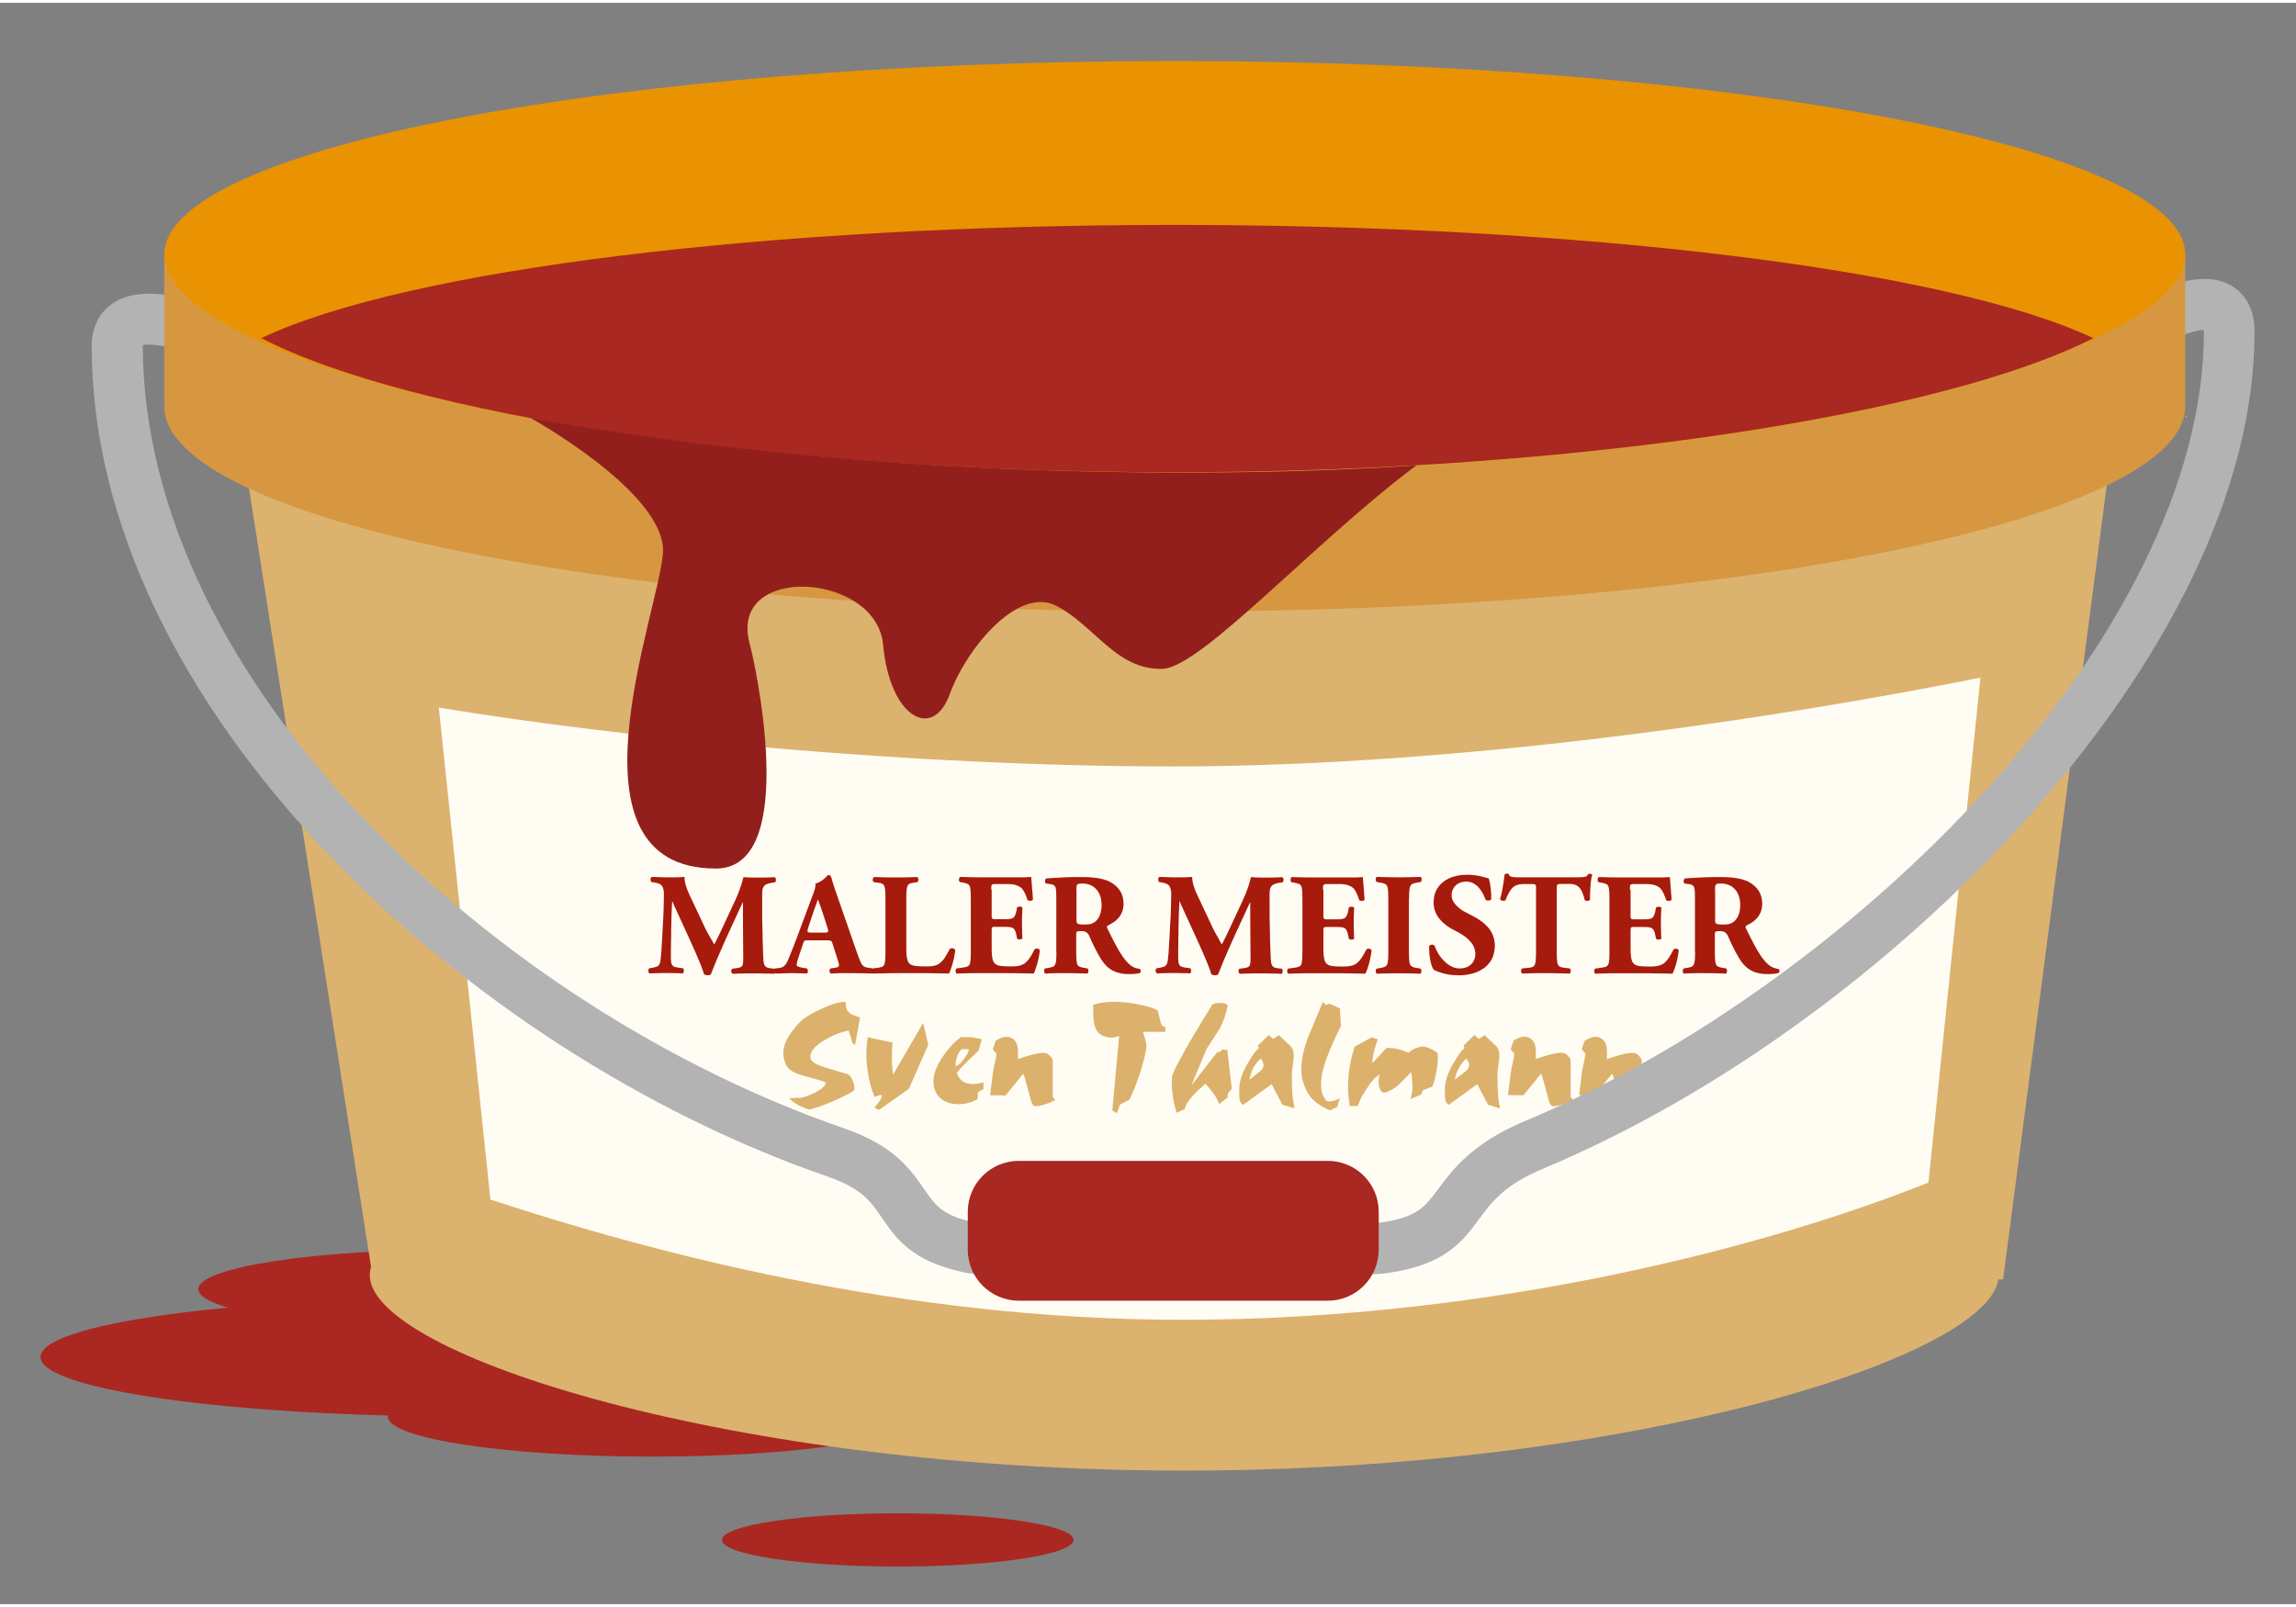<?xml version="1.0" encoding="utf-8"?>
<svg xmlns="http://www.w3.org/2000/svg" xmlns:xlink="http://www.w3.org/1999/xlink" version="1.1" id="Ebene_1" x="0px" y="0px" viewBox="0 0 167.28 116.68" style="enable-background:new 0 0 167.28 116.68;" xml:space="preserve" width="150" height="105">
<rect x="0" y="0" width="167.28" height="116.68" fill="#808080" stroke="none"/>
<style type="text/css">
	.st0{fill:#AA2821;}
	.st1{fill:#DCB26F;}
	.st2{fill:#FFFCF4;}
	.st3{fill:#A71B0C;}
	.st4{fill:#DCB16C;}
	.st5{fill:#B3B3B3;}
	.st6{fill:#D79741;}
	.st7{fill:#FCC009;}
	.st8{fill:#E99302;}
	.st9{fill:#A92821;}
	.st10{fill:#931F1C;}
</style>
<g>
	<path class="st0" d="M52.97,93.73c0,1.61-8.62,2.92-19.26,2.92c-10.64,0-19.26-1.31-19.26-2.92c0-1.61,8.62-2.91,19.26-2.91   C44.35,90.82,52.97,92.12,52.97,93.73z"/>
	<path class="st0" d="M66.78,103.01c0,1.61-8.62,2.92-19.26,2.92c-10.64,0-19.26-1.31-19.26-2.92c0-1.61,8.63-2.92,19.26-2.92   C58.15,100.09,66.78,101.4,66.78,103.01z"/>
	<path class="st0" d="M78.22,112c0,1.07-5.74,1.94-12.81,1.94c-7.07,0-12.81-0.87-12.81-1.94c0-1.07,5.74-1.94,12.81-1.94   C72.48,110.06,78.22,110.93,78.22,112z"/>
	<path class="st0" d="M65.19,98.67c0,2.39-13.93,4.34-31.12,4.34c-17.19,0-31.12-1.95-31.12-4.34c0-2.4,13.93-4.34,31.12-4.34   C51.26,94.33,65.19,96.27,65.19,98.67z"/>
	<polygon class="st1" points="145.94,93.02 27.03,92.08 15.61,19.22 155.57,19.22  "/>
	<path class="st1" d="M145.62,92.71c0,5.82-26.57,14.24-59.34,14.24c-32.77,0-59.34-8.43-59.34-14.24   c0-5.81,26.57-10.53,59.34-10.53C119.06,82.18,145.62,86.89,145.62,92.71z"/>
	<path class="st2" d="M144.29,49.17l-3.79,36.79c-11.08,4.44-31.38,10-54.35,10c-20.48,0-38.87-4.97-50.42-8.76l-3.76-35.85   c13.5,2.24,34.68,4.29,53.45,4.29C106.81,55.64,130.13,52,144.29,49.17z"/>
	<path class="st3" d="M124.95,64.72c0-0.17,0.01-0.29,0.02-0.37c0.02-0.08,0.06-0.13,0.12-0.15c0.07-0.02,0.17-0.03,0.31-0.03   c0.28,0,0.52,0.07,0.73,0.19c0.21,0.13,0.37,0.31,0.48,0.54c0.12,0.23,0.17,0.51,0.18,0.83c0,0.21-0.02,0.38-0.06,0.53   c-0.04,0.15-0.09,0.27-0.14,0.37c-0.06,0.1-0.12,0.18-0.18,0.24c-0.1,0.1-0.21,0.17-0.33,0.22c-0.13,0.05-0.28,0.07-0.47,0.07   c-0.15,0-0.28,0-0.36-0.01c-0.09-0.01-0.15-0.02-0.2-0.05c-0.04-0.03-0.07-0.07-0.08-0.12c-0.01-0.05-0.02-0.13-0.01-0.22V64.72z    M123.5,69.18c0,0.24-0.01,0.43-0.02,0.57c-0.01,0.14-0.04,0.25-0.07,0.32c-0.04,0.07-0.09,0.13-0.16,0.16   c-0.07,0.03-0.17,0.06-0.29,0.08l-0.29,0.05c-0.03,0.02-0.05,0.05-0.06,0.11c-0.01,0.05-0.01,0.1,0,0.15   c0.01,0.05,0.03,0.09,0.06,0.11c0.18-0.01,0.36-0.01,0.53-0.02c0.17-0.01,0.34-0.01,0.5-0.01c0.17,0,0.34,0,0.51,0   c0.25,0,0.5,0,0.76,0.01c0.25,0,0.52,0.01,0.8,0.02c0.02-0.02,0.04-0.06,0.05-0.11c0.01-0.05,0.01-0.1,0-0.15   c-0.01-0.05-0.02-0.09-0.05-0.11l-0.29-0.05c-0.12-0.02-0.21-0.04-0.29-0.08c-0.07-0.03-0.13-0.08-0.16-0.16   c-0.04-0.07-0.06-0.18-0.07-0.32c-0.01-0.14-0.02-0.33-0.02-0.57v-1.3c0-0.07,0-0.12,0.02-0.16c0.01-0.03,0.05-0.05,0.11-0.07   c0.06-0.01,0.14-0.01,0.27-0.01c0.13,0,0.24,0.02,0.33,0.08c0.09,0.06,0.17,0.15,0.23,0.29c0.12,0.28,0.24,0.55,0.38,0.82   c0.13,0.27,0.28,0.54,0.45,0.82c0.15,0.25,0.33,0.46,0.52,0.63c0.19,0.16,0.42,0.29,0.67,0.37c0.25,0.08,0.54,0.12,0.86,0.12   c0.11,0,0.22,0,0.32-0.01c0.11-0.01,0.2-0.01,0.29-0.03c0.09-0.01,0.16-0.03,0.22-0.06c0.02-0.02,0.03-0.05,0.03-0.09   c0.01-0.04,0-0.07-0.01-0.11c-0.01-0.04-0.03-0.06-0.07-0.08c-0.08,0-0.18-0.03-0.31-0.07c-0.12-0.04-0.26-0.12-0.4-0.23   c-0.17-0.14-0.33-0.33-0.5-0.56c-0.16-0.23-0.34-0.52-0.52-0.86c-0.18-0.34-0.39-0.75-0.62-1.22c-0.03-0.06-0.04-0.1-0.03-0.14   c0.01-0.04,0.04-0.07,0.09-0.09c0.12-0.06,0.25-0.13,0.38-0.22c0.13-0.08,0.25-0.19,0.36-0.31c0.11-0.12,0.2-0.27,0.27-0.44   c0.07-0.17,0.11-0.38,0.11-0.61c0-0.34-0.08-0.64-0.23-0.9c-0.16-0.26-0.39-0.48-0.7-0.66c-0.14-0.08-0.31-0.15-0.52-0.21   c-0.21-0.06-0.44-0.1-0.71-0.13c-0.26-0.03-0.55-0.04-0.85-0.04c-0.33,0-0.65,0-0.95,0.01c-0.3,0.01-0.59,0.02-0.86,0.04   c-0.27,0.01-0.54,0.03-0.81,0.05c-0.04,0.02-0.07,0.06-0.08,0.11c-0.02,0.05-0.02,0.1-0.01,0.15c0.01,0.05,0.03,0.09,0.07,0.11   l0.29,0.04c0.11,0.01,0.2,0.04,0.26,0.07c0.06,0.04,0.11,0.09,0.14,0.17c0.03,0.08,0.05,0.2,0.05,0.36   c0.01,0.16,0.01,0.37,0.01,0.63V69.18z M118.75,64.62c0-0.13,0-0.22,0.01-0.28c0.01-0.06,0.04-0.09,0.09-0.11   c0.05-0.02,0.13-0.02,0.25-0.02h0.85c0.26,0,0.47,0.03,0.64,0.09c0.17,0.06,0.3,0.14,0.4,0.24c0.07,0.08,0.14,0.19,0.21,0.34   c0.07,0.15,0.13,0.31,0.19,0.5c0.04,0.03,0.08,0.05,0.14,0.06c0.05,0.01,0.11,0,0.16-0.02c0.05-0.02,0.08-0.04,0.1-0.08   c-0.01-0.18-0.03-0.36-0.04-0.53c-0.01-0.18-0.03-0.34-0.04-0.49c-0.01-0.15-0.02-0.28-0.03-0.39c-0.01-0.11-0.02-0.18-0.02-0.23   c-0.05,0.01-0.14,0.01-0.28,0.02c-0.14,0.01-0.3,0.01-0.5,0.01c-0.2,0-0.41,0-0.64,0h-2.24c-0.25,0-0.51,0-0.76-0.01   c-0.26-0.01-0.51-0.01-0.76-0.02c-0.04,0.02-0.06,0.06-0.07,0.11c-0.01,0.05-0.02,0.1-0.01,0.15c0.01,0.05,0.03,0.09,0.06,0.11   l0.26,0.05c0.12,0.02,0.21,0.05,0.29,0.08c0.07,0.03,0.13,0.08,0.16,0.16c0.04,0.07,0.06,0.18,0.07,0.32   c0.01,0.14,0.02,0.33,0.02,0.57v3.94c0,0.24-0.01,0.43-0.02,0.57c-0.01,0.14-0.04,0.25-0.07,0.32c-0.04,0.07-0.09,0.12-0.16,0.15   c-0.07,0.03-0.17,0.05-0.29,0.07l-0.5,0.07c-0.03,0.02-0.05,0.05-0.06,0.11c-0.01,0.05-0.01,0.1,0,0.15   c0.01,0.05,0.03,0.09,0.06,0.11c0.26-0.01,0.5-0.01,0.71-0.02c0.21-0.01,0.41-0.01,0.59-0.01c0.18,0,0.35,0,0.52,0h1.37   c0.22,0,0.44,0,0.67,0c0.23,0,0.45,0,0.67,0.01c0.22,0,0.42,0.01,0.61,0.01c0.19,0,0.35,0.01,0.5,0.01   c0.04-0.07,0.08-0.18,0.13-0.31c0.05-0.13,0.09-0.28,0.14-0.44c0.04-0.16,0.08-0.32,0.11-0.49c0.03-0.16,0.06-0.32,0.07-0.46   c-0.02-0.04-0.05-0.07-0.1-0.1c-0.05-0.02-0.1-0.03-0.16-0.02c-0.06,0.01-0.1,0.03-0.13,0.07c-0.11,0.24-0.23,0.43-0.33,0.59   c-0.1,0.15-0.21,0.27-0.31,0.36c-0.1,0.09-0.22,0.15-0.33,0.19c-0.12,0.04-0.25,0.06-0.39,0.08c-0.14,0.01-0.31,0.01-0.49,0.01   c-0.19,0-0.35-0.01-0.48-0.02c-0.13-0.01-0.23-0.03-0.31-0.05c-0.08-0.02-0.14-0.05-0.19-0.09c-0.05-0.04-0.09-0.08-0.12-0.12   c-0.06-0.09-0.11-0.22-0.13-0.39c-0.03-0.17-0.04-0.37-0.04-0.62v-1.26c0-0.1,0-0.18,0.01-0.23c0.01-0.05,0.04-0.08,0.08-0.09   c0.04-0.01,0.11-0.02,0.2-0.01h0.73c0.18,0,0.32,0.01,0.42,0.04c0.1,0.03,0.18,0.09,0.23,0.17c0.05,0.08,0.1,0.21,0.13,0.38   l0.05,0.26c0.03,0.03,0.07,0.05,0.12,0.06c0.05,0.01,0.11,0.01,0.16,0c0.05-0.01,0.09-0.03,0.11-0.07   c-0.01-0.17-0.02-0.35-0.02-0.54c-0.01-0.19-0.01-0.38-0.01-0.58c0-0.2,0-0.4,0.01-0.59c0.01-0.19,0.01-0.37,0.02-0.54   c-0.02-0.03-0.06-0.05-0.11-0.06c-0.05-0.01-0.11-0.01-0.16,0c-0.05,0.01-0.1,0.03-0.12,0.06l-0.05,0.26   c-0.03,0.17-0.08,0.29-0.13,0.38c-0.05,0.08-0.13,0.14-0.23,0.17c-0.1,0.03-0.24,0.04-0.42,0.04h-0.73c-0.09,0-0.16,0-0.2-0.02   c-0.04-0.01-0.07-0.04-0.08-0.09c-0.01-0.04-0.02-0.12-0.01-0.21V64.62z M111.91,69.18c0,0.24-0.01,0.44-0.02,0.58   c-0.01,0.14-0.04,0.26-0.07,0.33c-0.04,0.07-0.09,0.13-0.16,0.16c-0.07,0.03-0.17,0.05-0.29,0.06l-0.48,0.05   c-0.03,0.02-0.05,0.06-0.06,0.11c-0.01,0.05-0.01,0.1,0,0.15c0.01,0.05,0.03,0.09,0.06,0.11c0.25-0.01,0.47-0.01,0.68-0.02   c0.21-0.01,0.41-0.01,0.59-0.01c0.18,0,0.36,0,0.53,0c0.24,0,0.49,0,0.77,0.01c0.27,0,0.58,0.01,0.92,0.02   c0.02-0.02,0.04-0.06,0.05-0.11c0.01-0.05,0.01-0.1,0-0.15c-0.01-0.05-0.02-0.09-0.05-0.11l-0.42-0.05   c-0.12-0.01-0.21-0.04-0.29-0.07c-0.07-0.03-0.12-0.08-0.16-0.16c-0.04-0.07-0.06-0.18-0.07-0.33c-0.01-0.15-0.02-0.34-0.02-0.58   v-4.66c0-0.09,0-0.16,0.02-0.2c0.01-0.04,0.04-0.07,0.08-0.09c0.04-0.01,0.1-0.02,0.19-0.02h0.63c0.2,0,0.36,0.03,0.48,0.09   c0.13,0.06,0.23,0.14,0.31,0.25c0.08,0.11,0.14,0.23,0.19,0.37c0.05,0.14,0.1,0.3,0.14,0.47c0.02,0.03,0.06,0.04,0.11,0.05   c0.05,0.01,0.11,0,0.17-0.01c0.05-0.01,0.09-0.04,0.11-0.07c-0.01-0.15-0.01-0.32,0-0.49c0.01-0.17,0.02-0.34,0.03-0.51   c0.01-0.17,0.03-0.32,0.05-0.47c0.02-0.14,0.05-0.26,0.07-0.35c-0.01-0.02-0.03-0.03-0.06-0.05c-0.03-0.02-0.06-0.02-0.1-0.02   c-0.03,0-0.06,0-0.08,0.01c-0.02,0.01-0.04,0.01-0.06,0.02c-0.03,0.07-0.07,0.13-0.13,0.16c-0.06,0.03-0.15,0.05-0.28,0.06   c-0.13,0.01-0.31,0.01-0.54,0.01h-3.93c-0.2,0-0.36,0-0.47-0.01c-0.11-0.01-0.2-0.02-0.26-0.04c-0.05-0.02-0.09-0.04-0.11-0.07   c-0.02-0.03-0.04-0.07-0.05-0.11c-0.02-0.02-0.04-0.03-0.07-0.03c-0.02-0.01-0.05-0.01-0.08-0.01c-0.03,0-0.05,0.01-0.08,0.01   c-0.03,0.01-0.05,0.02-0.07,0.04c-0.02,0.14-0.05,0.3-0.07,0.49c-0.03,0.19-0.06,0.39-0.1,0.61c-0.04,0.22-0.1,0.45-0.17,0.7   c0.02,0.05,0.06,0.08,0.1,0.1c0.04,0.02,0.09,0.03,0.15,0.03c0.05,0,0.1-0.01,0.14-0.03c0.08-0.19,0.15-0.36,0.23-0.51   c0.08-0.15,0.16-0.27,0.25-0.37c0.09-0.1,0.21-0.18,0.34-0.23c0.13-0.05,0.3-0.08,0.49-0.08h0.66c0.08,0,0.14,0.01,0.18,0.02   c0.04,0.02,0.06,0.05,0.07,0.09c0.01,0.04,0.01,0.11,0.01,0.19V69.18z M108.91,68.72c0-0.29-0.05-0.55-0.14-0.77   c-0.09-0.23-0.21-0.43-0.36-0.59c-0.15-0.17-0.31-0.32-0.48-0.44c-0.17-0.12-0.34-0.23-0.51-0.32l-0.7-0.37   c-0.18-0.09-0.34-0.2-0.48-0.33c-0.14-0.13-0.26-0.26-0.35-0.41c-0.09-0.15-0.13-0.3-0.13-0.47c0-0.18,0.04-0.34,0.13-0.49   c0.08-0.15,0.2-0.27,0.36-0.36c0.16-0.09,0.36-0.14,0.59-0.14c0.19,0,0.36,0.05,0.51,0.13c0.15,0.08,0.29,0.19,0.4,0.32   c0.11,0.13,0.21,0.28,0.29,0.43c0.08,0.15,0.14,0.29,0.19,0.43c0.03,0.04,0.08,0.06,0.14,0.07c0.06,0.01,0.11,0,0.17-0.01   c0.05-0.02,0.09-0.05,0.11-0.09c0-0.24-0.01-0.46-0.03-0.66c-0.02-0.2-0.04-0.37-0.07-0.52c-0.03-0.15-0.06-0.26-0.09-0.34   c-0.06-0.01-0.12-0.02-0.18-0.04c-0.05-0.01-0.12-0.03-0.18-0.05c-0.21-0.06-0.42-0.11-0.63-0.13c-0.21-0.03-0.4-0.04-0.57-0.04   c-0.51,0-0.95,0.09-1.32,0.26c-0.37,0.17-0.65,0.41-0.84,0.71c-0.2,0.3-0.29,0.65-0.29,1.06c0,0.26,0.05,0.5,0.14,0.71   c0.09,0.21,0.21,0.4,0.37,0.57c0.15,0.17,0.33,0.32,0.51,0.45c0.19,0.13,0.38,0.24,0.57,0.33c0.16,0.08,0.33,0.17,0.49,0.28   c0.17,0.1,0.32,0.23,0.47,0.36c0.14,0.14,0.26,0.29,0.35,0.46c0.09,0.17,0.13,0.37,0.14,0.58c0,0.13-0.02,0.26-0.07,0.39   c-0.05,0.13-0.11,0.24-0.21,0.34c-0.1,0.1-0.21,0.18-0.36,0.24c-0.14,0.06-0.31,0.09-0.51,0.09c-0.18,0-0.35-0.04-0.51-0.11   c-0.16-0.07-0.31-0.16-0.45-0.28c-0.14-0.12-0.27-0.25-0.38-0.39c-0.11-0.14-0.21-0.29-0.29-0.44c-0.08-0.15-0.14-0.3-0.19-0.44   c-0.03-0.04-0.07-0.06-0.12-0.07c-0.05-0.01-0.11-0.01-0.16,0.01c-0.05,0.02-0.09,0.05-0.12,0.1c0,0.18,0.01,0.36,0.02,0.54   c0.02,0.18,0.04,0.35,0.07,0.5c0.03,0.16,0.07,0.29,0.11,0.41c0.04,0.12,0.09,0.2,0.14,0.26c0.07,0.05,0.19,0.1,0.35,0.16   c0.16,0.06,0.36,0.12,0.6,0.17c0.24,0.05,0.52,0.07,0.85,0.08c0.4,0,0.76-0.05,1.09-0.15c0.33-0.1,0.61-0.25,0.84-0.43   c0.23-0.19,0.41-0.41,0.54-0.68C108.84,69.34,108.9,69.05,108.91,68.72z M102.66,65.27c0-0.25,0.01-0.44,0.02-0.59   c0.01-0.14,0.04-0.26,0.07-0.33c0.04-0.07,0.09-0.13,0.17-0.16c0.07-0.03,0.17-0.06,0.29-0.08l0.3-0.05   c0.03-0.02,0.05-0.06,0.06-0.11c0.01-0.05,0.01-0.1,0-0.15c-0.01-0.05-0.03-0.09-0.06-0.11c-0.29,0.01-0.56,0.02-0.83,0.02   c-0.26,0.01-0.52,0.01-0.77,0.01c-0.25,0-0.51,0-0.78-0.01c-0.27-0.01-0.54-0.01-0.83-0.02c-0.03,0.02-0.05,0.06-0.06,0.11   c-0.01,0.05-0.01,0.1,0,0.15c0.01,0.05,0.03,0.09,0.06,0.11l0.3,0.05c0.12,0.02,0.22,0.04,0.29,0.08c0.07,0.03,0.13,0.08,0.17,0.16   c0.04,0.07,0.06,0.18,0.07,0.33c0.01,0.15,0.02,0.34,0.02,0.59v3.89c0,0.25-0.01,0.44-0.02,0.59c-0.01,0.15-0.04,0.26-0.07,0.33   c-0.04,0.07-0.09,0.13-0.17,0.16c-0.07,0.03-0.17,0.06-0.29,0.08l-0.3,0.05c-0.03,0.02-0.05,0.06-0.06,0.11   c-0.01,0.05-0.01,0.1,0,0.15c0.01,0.05,0.03,0.09,0.06,0.11c0.29-0.01,0.56-0.02,0.83-0.02c0.27-0.01,0.52-0.01,0.78-0.01   c0.25,0,0.5,0,0.76,0.01c0.26,0,0.54,0.01,0.82,0.02c0.03-0.02,0.05-0.06,0.06-0.11c0.01-0.05,0.01-0.1,0-0.15   c-0.01-0.05-0.02-0.09-0.05-0.11l-0.3-0.05c-0.12-0.02-0.22-0.04-0.29-0.08c-0.07-0.03-0.13-0.08-0.17-0.16   c-0.04-0.08-0.06-0.19-0.07-0.33c-0.01-0.14-0.02-0.34-0.02-0.59V65.27z M96.39,64.62c0-0.13,0-0.22,0.01-0.28   c0.01-0.06,0.04-0.09,0.09-0.11c0.05-0.02,0.13-0.02,0.25-0.02h0.85c0.26,0,0.47,0.03,0.64,0.09c0.17,0.06,0.3,0.14,0.4,0.24   c0.07,0.08,0.14,0.19,0.21,0.34c0.07,0.15,0.13,0.31,0.19,0.5c0.04,0.03,0.08,0.05,0.14,0.06c0.05,0.01,0.11,0,0.15-0.02   c0.05-0.02,0.08-0.04,0.1-0.08c-0.01-0.18-0.03-0.36-0.04-0.53c-0.01-0.18-0.03-0.34-0.04-0.49c-0.01-0.15-0.02-0.28-0.03-0.39   c-0.01-0.11-0.02-0.18-0.02-0.23c-0.05,0.01-0.14,0.01-0.28,0.02c-0.14,0.01-0.3,0.01-0.5,0.01c-0.2,0-0.41,0-0.64,0h-2.24   c-0.25,0-0.51,0-0.76-0.01c-0.26-0.01-0.51-0.01-0.76-0.02c-0.04,0.02-0.06,0.06-0.07,0.11c-0.01,0.05-0.02,0.1-0.01,0.15   c0.01,0.05,0.03,0.09,0.06,0.11l0.26,0.05c0.12,0.02,0.21,0.05,0.29,0.08c0.07,0.03,0.13,0.08,0.16,0.16   c0.04,0.07,0.06,0.18,0.07,0.32c0.01,0.14,0.02,0.33,0.02,0.57v3.94c0,0.24-0.01,0.43-0.02,0.57c-0.01,0.14-0.04,0.25-0.07,0.32   c-0.04,0.07-0.09,0.12-0.16,0.15c-0.07,0.03-0.17,0.05-0.29,0.07l-0.5,0.07c-0.03,0.02-0.05,0.05-0.06,0.11   c-0.01,0.05-0.01,0.1,0,0.15c0.01,0.05,0.03,0.09,0.06,0.11c0.26-0.01,0.5-0.01,0.71-0.02c0.21-0.01,0.41-0.01,0.58-0.01   c0.18,0,0.35,0,0.52,0h1.37c0.22,0,0.44,0,0.67,0c0.23,0,0.45,0,0.67,0.01c0.22,0,0.42,0.01,0.61,0.01c0.19,0,0.35,0.01,0.5,0.01   c0.04-0.07,0.08-0.18,0.13-0.31c0.05-0.13,0.09-0.28,0.14-0.44c0.04-0.16,0.08-0.32,0.11-0.49c0.03-0.16,0.06-0.32,0.07-0.46   c-0.02-0.04-0.05-0.07-0.1-0.1c-0.05-0.02-0.1-0.03-0.16-0.02c-0.06,0.01-0.1,0.03-0.13,0.07c-0.11,0.24-0.23,0.43-0.33,0.59   c-0.1,0.15-0.21,0.27-0.31,0.36c-0.1,0.09-0.22,0.15-0.33,0.19c-0.12,0.04-0.25,0.06-0.39,0.08c-0.14,0.01-0.31,0.01-0.49,0.01   c-0.19,0-0.35-0.01-0.48-0.02c-0.13-0.01-0.23-0.03-0.31-0.05c-0.08-0.02-0.14-0.05-0.19-0.09c-0.05-0.04-0.09-0.08-0.12-0.12   c-0.06-0.09-0.11-0.22-0.13-0.39c-0.03-0.17-0.04-0.37-0.04-0.62v-1.26c0-0.1,0-0.18,0.01-0.23c0.01-0.05,0.04-0.08,0.08-0.09   c0.04-0.01,0.11-0.02,0.2-0.01h0.73c0.18,0,0.32,0.01,0.42,0.04c0.1,0.03,0.18,0.09,0.23,0.17c0.05,0.08,0.1,0.21,0.13,0.38   l0.05,0.26c0.03,0.03,0.07,0.05,0.12,0.06c0.05,0.01,0.11,0.01,0.16,0c0.05-0.01,0.09-0.03,0.11-0.07   c-0.01-0.17-0.02-0.35-0.02-0.54c-0.01-0.19-0.01-0.38-0.01-0.58c0-0.2,0-0.4,0.01-0.59c0-0.19,0.01-0.37,0.02-0.54   c-0.02-0.03-0.06-0.05-0.11-0.06c-0.05-0.01-0.11-0.01-0.16,0c-0.05,0.01-0.1,0.03-0.12,0.06l-0.05,0.26   c-0.03,0.17-0.08,0.29-0.13,0.38c-0.05,0.08-0.13,0.14-0.23,0.17c-0.1,0.03-0.24,0.04-0.42,0.04h-0.73c-0.09,0-0.16,0-0.2-0.02   c-0.04-0.01-0.07-0.04-0.08-0.09c-0.01-0.04-0.02-0.12-0.01-0.21V64.62z M47.71,64.1c0.14,0.02,0.26,0.06,0.36,0.11   c0.1,0.05,0.17,0.14,0.22,0.25c0.05,0.11,0.08,0.27,0.08,0.47c0,0.19,0,0.41-0.01,0.65c-0.01,0.24-0.01,0.49-0.02,0.74   c-0.01,0.26-0.02,0.5-0.04,0.74c-0.02,0.34-0.04,0.66-0.05,0.96c-0.02,0.31-0.03,0.59-0.05,0.84c-0.01,0.25-0.03,0.47-0.05,0.64   c-0.01,0.16-0.03,0.29-0.05,0.39c-0.02,0.1-0.05,0.17-0.1,0.23c-0.04,0.05-0.11,0.1-0.19,0.12c-0.08,0.03-0.19,0.05-0.32,0.08   l-0.19,0.03c-0.03,0.02-0.05,0.06-0.06,0.11c-0.01,0.05-0.01,0.11,0.01,0.16c0.02,0.05,0.05,0.08,0.09,0.1   c0.21-0.01,0.42-0.02,0.61-0.02c0.2-0.01,0.38-0.01,0.55-0.01c0.2,0,0.41,0,0.63,0.01c0.22,0,0.42,0.01,0.62,0.02   c0.03-0.02,0.05-0.05,0.06-0.1c0.01-0.05,0.02-0.1,0.01-0.15c-0.01-0.05-0.02-0.09-0.05-0.12l-0.41-0.06   c-0.14-0.02-0.24-0.05-0.31-0.1c-0.07-0.05-0.12-0.13-0.14-0.23c-0.02-0.1-0.03-0.24-0.03-0.41c0-0.16,0-0.34,0-0.54   c0-0.2,0-0.41,0.01-0.63c0-0.22,0-0.43,0.01-0.64c0-0.21,0-0.4,0.01-0.57c0-0.18,0.01-0.36,0.01-0.53c0-0.17,0.01-0.35,0.02-0.54   c0.01-0.19,0.02-0.4,0.03-0.62h0.02c0.1,0.23,0.21,0.49,0.35,0.78c0.13,0.29,0.27,0.59,0.42,0.92c0.15,0.32,0.3,0.65,0.45,0.98   c0.15,0.33,0.3,0.66,0.44,0.98c0.14,0.32,0.26,0.62,0.38,0.9c0.11,0.28,0.2,0.53,0.27,0.75c0.03,0.02,0.08,0.04,0.13,0.05   c0.05,0.01,0.1,0.02,0.15,0.02c0.04,0,0.08-0.01,0.12-0.02c0.04-0.01,0.07-0.03,0.09-0.05c0.23-0.6,0.48-1.19,0.74-1.78   c0.26-0.59,0.52-1.17,0.79-1.75c0.27-0.58,0.53-1.15,0.79-1.71h0.02v1.21l0.02,2.75c0,0.16,0,0.29-0.01,0.39   c-0.01,0.1-0.02,0.18-0.05,0.24c-0.03,0.06-0.08,0.1-0.14,0.13c-0.07,0.03-0.16,0.05-0.28,0.07l-0.32,0.04   c-0.04,0.03-0.06,0.07-0.07,0.12c-0.01,0.05-0.01,0.1,0.01,0.15c0.02,0.05,0.05,0.08,0.09,0.1c0.17-0.01,0.35-0.01,0.52-0.02   c0.18-0.01,0.36-0.01,0.54-0.01c0.18,0,0.35,0,0.5,0c0.26,0,0.5,0,0.74,0.01c0.24,0,0.48,0.01,0.72,0.02   c0.04-0.02,0.06-0.05,0.07-0.1c0.01-0.05,0.01-0.1,0.01-0.15c-0.01-0.05-0.03-0.09-0.06-0.12l-0.34-0.04   c-0.14-0.02-0.24-0.06-0.3-0.12c-0.07-0.06-0.11-0.15-0.13-0.26c-0.02-0.11-0.04-0.25-0.04-0.41c-0.01-0.26-0.02-0.53-0.03-0.79   c-0.01-0.26-0.02-0.53-0.02-0.8c-0.01-0.27-0.01-0.56-0.02-0.87c-0.01-0.31-0.01-0.64-0.01-1c0-0.36,0-0.76,0-1.19   c0-0.18,0.02-0.33,0.07-0.43c0.05-0.1,0.12-0.18,0.21-0.23c0.1-0.05,0.21-0.08,0.36-0.11l0.31-0.05c0.03-0.04,0.05-0.08,0.05-0.13   c0.01-0.05,0.01-0.1-0.01-0.14c-0.01-0.04-0.04-0.08-0.08-0.1c-0.13,0.01-0.26,0.01-0.41,0.02c-0.14,0.01-0.28,0.01-0.42,0.01   c-0.14,0-0.27,0-0.39,0c-0.1,0-0.2,0-0.3,0c-0.1,0-0.21,0-0.33-0.01c-0.12,0-0.26-0.01-0.42-0.03c-0.06,0.23-0.12,0.44-0.18,0.63   c-0.07,0.19-0.14,0.39-0.21,0.58c-0.08,0.19-0.17,0.4-0.27,0.61c-0.1,0.22-0.21,0.46-0.34,0.73l-0.54,1.16   c-0.1,0.21-0.18,0.38-0.25,0.53c-0.07,0.15-0.14,0.28-0.19,0.38c-0.06,0.11-0.11,0.2-0.15,0.29c-0.04-0.07-0.09-0.15-0.15-0.26   c-0.06-0.1-0.12-0.21-0.19-0.33c-0.07-0.12-0.12-0.22-0.18-0.32c-0.05-0.1-0.09-0.18-0.12-0.23l-0.7-1.49   c-0.16-0.33-0.3-0.63-0.42-0.89c-0.13-0.26-0.23-0.51-0.3-0.74c-0.07-0.23-0.11-0.45-0.11-0.66c-0.19,0.02-0.36,0.02-0.53,0.03   c-0.17,0-0.33,0-0.51,0c-0.26,0-0.5,0-0.73-0.01c-0.22-0.01-0.43-0.01-0.61-0.02c-0.04,0.01-0.07,0.04-0.08,0.09   c-0.01,0.05-0.02,0.1-0.01,0.15c0.01,0.05,0.03,0.1,0.05,0.13L47.71,64.1z M60.14,68.31c0.12,0,0.22,0,0.28,0.01   c0.07,0.01,0.12,0.03,0.15,0.05c0.03,0.03,0.06,0.07,0.07,0.13l0.29,0.91c0.06,0.2,0.11,0.36,0.15,0.48   c0.04,0.12,0.05,0.2,0.05,0.24c0,0.02-0.01,0.04-0.02,0.07c-0.01,0.02-0.04,0.04-0.08,0.06c-0.04,0.02-0.1,0.04-0.18,0.05   l-0.34,0.05c-0.04,0.03-0.06,0.07-0.07,0.12c-0.01,0.05-0.01,0.1,0.01,0.14c0.02,0.05,0.04,0.08,0.08,0.11   c0.16-0.01,0.32-0.01,0.47-0.02c0.15-0.01,0.3-0.01,0.46-0.01c0.16,0,0.32,0,0.5,0c0.28,0,0.55,0,0.83,0.01   c0.28,0,0.54,0.01,0.8,0.02c0.03-0.02,0.05-0.06,0.06-0.11c0.01-0.05,0.01-0.1,0-0.15c-0.01-0.05-0.03-0.09-0.05-0.11l-0.4-0.06   c-0.13-0.02-0.23-0.06-0.31-0.13c-0.08-0.07-0.15-0.17-0.2-0.3c-0.06-0.13-0.12-0.3-0.2-0.51l-1.44-4.14   c-0.09-0.25-0.16-0.46-0.22-0.64c-0.06-0.18-0.11-0.33-0.15-0.46c-0.04-0.13-0.07-0.24-0.1-0.35c-0.02-0.08-0.05-0.13-0.09-0.17   c-0.04-0.03-0.09-0.05-0.16-0.05c-0.01,0-0.03,0.03-0.08,0.08c-0.05,0.05-0.11,0.12-0.2,0.19c-0.08,0.07-0.18,0.15-0.29,0.21   c-0.11,0.07-0.23,0.12-0.35,0.15c0.01,0.1,0,0.21-0.03,0.34c-0.03,0.12-0.08,0.27-0.14,0.43c-0.06,0.16-0.13,0.36-0.22,0.58   l-0.96,2.58c-0.1,0.25-0.18,0.48-0.26,0.68c-0.08,0.2-0.15,0.39-0.22,0.55c-0.07,0.17-0.13,0.32-0.19,0.46   c-0.06,0.14-0.12,0.24-0.19,0.31c-0.07,0.07-0.14,0.13-0.21,0.16c-0.08,0.03-0.16,0.05-0.24,0.06l-0.29,0.03   c-0.02,0.03-0.04,0.07-0.05,0.12c-0.01,0.05-0.01,0.1,0.01,0.14c0.01,0.05,0.04,0.08,0.08,0.11c0.16,0,0.3,0,0.42-0.01   c0.12-0.01,0.23-0.01,0.33-0.01c0.11-0.01,0.22-0.01,0.33-0.01c0.22,0.01,0.43,0.01,0.63,0.01c0.2,0,0.39,0.01,0.57,0.02   c0.04-0.02,0.06-0.05,0.07-0.1c0.01-0.05,0.01-0.1,0-0.15c-0.01-0.05-0.02-0.09-0.05-0.12l-0.32-0.05   c-0.15-0.03-0.26-0.05-0.33-0.09c-0.07-0.03-0.11-0.06-0.11-0.09c0-0.04,0-0.09,0.01-0.14c0.01-0.05,0.03-0.13,0.06-0.24l0.41-1.23   c0.02-0.07,0.04-0.11,0.06-0.14c0.02-0.03,0.05-0.05,0.1-0.06c0.04-0.01,0.11-0.01,0.19-0.01H60.14z M59.1,67.75   c-0.09,0-0.15-0.01-0.2-0.02c-0.04-0.01-0.07-0.04-0.07-0.09c0-0.05,0.01-0.12,0.04-0.21l0.26-0.79c0.05-0.16,0.11-0.33,0.17-0.5   c0.06-0.17,0.11-0.32,0.17-0.47c0.05-0.14,0.09-0.25,0.12-0.34c0.03,0.08,0.07,0.18,0.12,0.32c0.05,0.14,0.1,0.29,0.16,0.45   c0.05,0.16,0.11,0.32,0.16,0.48l0.27,0.86c0.03,0.09,0.04,0.16,0.04,0.2c0,0.04-0.03,0.07-0.07,0.09c-0.04,0.01-0.1,0.02-0.18,0.02   H59.1z M66.03,65.25c0-0.24,0.01-0.44,0.02-0.58c0.01-0.14,0.04-0.25,0.07-0.33c0.04-0.07,0.09-0.13,0.16-0.16   c0.07-0.03,0.17-0.05,0.29-0.07l0.27-0.04c0.03-0.02,0.05-0.06,0.06-0.11c0.01-0.05,0.01-0.1,0-0.15   c-0.01-0.05-0.03-0.09-0.06-0.11c-0.26,0.01-0.53,0.02-0.79,0.02c-0.26,0.01-0.52,0.01-0.78,0.01c-0.51,0-1.04-0.01-1.59-0.03   c-0.04,0.02-0.07,0.06-0.08,0.11c-0.02,0.05-0.02,0.1-0.01,0.15c0.01,0.05,0.03,0.09,0.07,0.11l0.31,0.04   c0.12,0.01,0.21,0.04,0.29,0.07c0.07,0.03,0.13,0.08,0.16,0.16c0.04,0.08,0.06,0.19,0.07,0.33c0.01,0.15,0.02,0.34,0.02,0.58v3.93   c0,0.24-0.01,0.44-0.02,0.58c-0.01,0.14-0.04,0.25-0.07,0.33c-0.04,0.07-0.09,0.13-0.16,0.15c-0.07,0.03-0.17,0.05-0.29,0.07   l-0.4,0.05c-0.03,0.02-0.04,0.06-0.05,0.11c-0.01,0.05,0,0.1,0.01,0.15c0.01,0.05,0.04,0.09,0.07,0.11   c0.33-0.01,0.63-0.02,0.9-0.02c0.27-0.01,0.53-0.01,0.77-0.01h1.42c0.22,0,0.44,0,0.67,0c0.23,0,0.45,0,0.67,0.01   c0.22,0,0.42,0.01,0.61,0.01c0.19,0,0.36,0.01,0.5,0.01c0.04-0.07,0.08-0.18,0.13-0.31c0.05-0.13,0.09-0.28,0.14-0.45   c0.05-0.16,0.08-0.33,0.12-0.5c0.03-0.17,0.06-0.32,0.07-0.46c-0.03-0.04-0.07-0.07-0.12-0.1c-0.05-0.02-0.11-0.03-0.16-0.02   c-0.05,0-0.1,0.02-0.13,0.06c-0.12,0.24-0.24,0.44-0.34,0.6c-0.1,0.16-0.21,0.28-0.31,0.37c-0.1,0.09-0.21,0.16-0.33,0.2   c-0.12,0.04-0.25,0.07-0.39,0.08c-0.15,0.01-0.32,0.01-0.51,0.01c-0.19,0-0.35-0.01-0.48-0.02c-0.13-0.01-0.23-0.03-0.31-0.05   c-0.08-0.02-0.14-0.05-0.19-0.08c-0.05-0.03-0.09-0.07-0.12-0.12c-0.07-0.08-0.11-0.21-0.14-0.38c-0.03-0.17-0.04-0.38-0.04-0.63   V65.25z M72.22,64.62c0-0.13,0-0.22,0.01-0.28c0.01-0.06,0.04-0.1,0.09-0.11c0.05-0.02,0.13-0.02,0.25-0.02h0.85   c0.26,0,0.47,0.03,0.64,0.09c0.17,0.06,0.3,0.14,0.4,0.24c0.07,0.08,0.14,0.19,0.21,0.33c0.07,0.15,0.13,0.31,0.19,0.5   c0.04,0.03,0.08,0.05,0.14,0.06c0.05,0.01,0.11,0,0.16-0.02c0.05-0.02,0.08-0.04,0.1-0.08c-0.01-0.18-0.03-0.36-0.04-0.53   c-0.01-0.18-0.03-0.34-0.04-0.49c-0.01-0.15-0.02-0.28-0.03-0.39c-0.01-0.11-0.02-0.18-0.02-0.23c-0.05,0.01-0.14,0.01-0.28,0.02   c-0.14,0.01-0.3,0.01-0.5,0.01c-0.2,0-0.41,0-0.64,0h-2.24c-0.25,0-0.51,0-0.76-0.01c-0.26-0.01-0.51-0.01-0.76-0.02   c-0.04,0.02-0.06,0.06-0.07,0.11c-0.01,0.05-0.02,0.1-0.01,0.15c0.01,0.05,0.03,0.09,0.06,0.11l0.26,0.05   c0.12,0.02,0.21,0.05,0.29,0.08c0.07,0.03,0.13,0.08,0.16,0.16c0.04,0.07,0.06,0.18,0.07,0.32c0.01,0.14,0.02,0.33,0.02,0.57v3.94   c0,0.24-0.01,0.43-0.02,0.57c-0.01,0.14-0.04,0.25-0.07,0.32c-0.04,0.07-0.09,0.12-0.16,0.15c-0.07,0.03-0.17,0.05-0.29,0.07   l-0.5,0.07c-0.03,0.02-0.05,0.05-0.06,0.11c-0.01,0.05-0.01,0.1,0,0.15c0.01,0.05,0.03,0.09,0.06,0.11   c0.26-0.01,0.5-0.01,0.71-0.02c0.21-0.01,0.41-0.01,0.58-0.01c0.18,0,0.35,0,0.52,0h1.37c0.22,0,0.44,0,0.67,0   c0.23,0,0.45,0,0.67,0.01c0.22,0,0.42,0.01,0.61,0.01c0.19,0,0.35,0.01,0.5,0.01c0.04-0.07,0.08-0.18,0.12-0.31   c0.05-0.13,0.09-0.28,0.14-0.44c0.04-0.16,0.08-0.32,0.11-0.49c0.03-0.16,0.06-0.32,0.07-0.46c-0.02-0.04-0.05-0.07-0.1-0.1   c-0.05-0.02-0.1-0.03-0.16-0.02c-0.06,0.01-0.1,0.03-0.13,0.07c-0.11,0.24-0.23,0.43-0.33,0.59c-0.1,0.15-0.21,0.27-0.31,0.36   c-0.1,0.09-0.22,0.15-0.33,0.19c-0.12,0.04-0.25,0.07-0.39,0.08c-0.14,0.01-0.31,0.01-0.49,0.01c-0.19,0-0.35-0.01-0.48-0.02   c-0.13-0.01-0.23-0.03-0.31-0.05c-0.08-0.02-0.14-0.05-0.19-0.09c-0.05-0.04-0.09-0.08-0.12-0.12c-0.06-0.09-0.11-0.22-0.13-0.39   c-0.03-0.17-0.04-0.37-0.04-0.62v-1.26c0-0.1,0-0.18,0.01-0.23c0.01-0.05,0.04-0.08,0.08-0.09c0.04-0.01,0.11-0.02,0.2-0.01h0.73   c0.18,0,0.32,0.01,0.42,0.04c0.1,0.03,0.18,0.09,0.23,0.17c0.05,0.08,0.1,0.21,0.13,0.38l0.05,0.26c0.03,0.03,0.07,0.05,0.12,0.06   c0.05,0.01,0.11,0.01,0.16-0.01c0.05-0.01,0.09-0.03,0.11-0.07c-0.01-0.17-0.02-0.35-0.02-0.54c-0.01-0.19-0.01-0.38-0.01-0.58   c0-0.2,0-0.4,0.01-0.58c0.01-0.19,0.01-0.37,0.02-0.54c-0.02-0.03-0.06-0.05-0.11-0.06c-0.05-0.01-0.11-0.01-0.16,0   c-0.05,0.01-0.1,0.03-0.12,0.06l-0.05,0.26c-0.03,0.17-0.08,0.29-0.13,0.38c-0.05,0.08-0.13,0.14-0.23,0.17   c-0.1,0.03-0.24,0.04-0.42,0.04h-0.73c-0.09,0-0.16,0-0.2-0.02c-0.04-0.01-0.07-0.04-0.08-0.09c-0.01-0.04-0.02-0.12-0.01-0.21   V64.62z M76.97,69.18c0,0.24-0.01,0.43-0.02,0.57c-0.01,0.14-0.04,0.25-0.07,0.32c-0.04,0.07-0.09,0.13-0.16,0.16   c-0.07,0.03-0.17,0.06-0.29,0.08l-0.29,0.05c-0.03,0.02-0.05,0.05-0.06,0.11c-0.01,0.05-0.01,0.1,0,0.15   c0.01,0.05,0.03,0.09,0.06,0.11c0.18-0.01,0.36-0.01,0.53-0.02c0.17-0.01,0.34-0.01,0.5-0.01c0.17,0,0.34,0,0.51,0   c0.25,0,0.5,0,0.76,0.01c0.25,0,0.52,0.01,0.8,0.02c0.02-0.02,0.04-0.06,0.05-0.11c0.01-0.05,0.01-0.1,0-0.15   c-0.01-0.05-0.02-0.09-0.05-0.11l-0.29-0.05c-0.12-0.02-0.21-0.04-0.29-0.08c-0.07-0.03-0.13-0.08-0.16-0.16   c-0.04-0.07-0.06-0.18-0.07-0.32c-0.01-0.14-0.02-0.33-0.02-0.57v-1.3c0-0.07,0-0.12,0.02-0.16c0.01-0.03,0.05-0.05,0.11-0.07   c0.06-0.01,0.14-0.01,0.27-0.01c0.13,0,0.24,0.02,0.33,0.08c0.09,0.05,0.17,0.15,0.23,0.29c0.12,0.28,0.24,0.55,0.38,0.82   c0.13,0.27,0.28,0.54,0.45,0.82c0.15,0.25,0.33,0.46,0.52,0.63c0.19,0.16,0.42,0.29,0.67,0.37c0.25,0.08,0.54,0.12,0.86,0.12   c0.11,0,0.22,0,0.32-0.01c0.11-0.01,0.2-0.01,0.29-0.03c0.09-0.01,0.16-0.03,0.22-0.06c0.02-0.02,0.03-0.05,0.03-0.09   c0.01-0.04,0-0.07-0.01-0.11c-0.01-0.04-0.03-0.06-0.07-0.08c-0.08,0-0.18-0.03-0.31-0.07c-0.13-0.04-0.26-0.12-0.4-0.23   c-0.17-0.14-0.33-0.33-0.5-0.56c-0.16-0.23-0.34-0.52-0.52-0.86c-0.18-0.34-0.39-0.75-0.62-1.22c-0.03-0.06-0.04-0.1-0.03-0.14   c0.01-0.04,0.04-0.07,0.09-0.09c0.12-0.06,0.25-0.13,0.38-0.22c0.13-0.08,0.25-0.19,0.36-0.31c0.11-0.12,0.2-0.27,0.27-0.44   c0.07-0.17,0.11-0.38,0.11-0.61c0-0.34-0.08-0.64-0.23-0.9c-0.16-0.26-0.39-0.48-0.7-0.66c-0.14-0.08-0.31-0.15-0.52-0.21   c-0.21-0.06-0.44-0.1-0.71-0.13c-0.26-0.03-0.55-0.04-0.85-0.04c-0.33,0-0.65,0-0.95,0.01c-0.3,0.01-0.59,0.02-0.86,0.04   c-0.27,0.01-0.54,0.03-0.81,0.05c-0.04,0.02-0.07,0.06-0.08,0.11c-0.02,0.05-0.02,0.1-0.01,0.15c0.01,0.05,0.03,0.09,0.07,0.11   l0.29,0.04c0.11,0.01,0.2,0.04,0.26,0.07c0.06,0.04,0.11,0.09,0.14,0.17c0.03,0.08,0.05,0.2,0.05,0.36   c0.01,0.16,0.01,0.37,0.01,0.63V69.18z M78.42,64.72c0-0.17,0.01-0.29,0.02-0.37c0.02-0.08,0.06-0.13,0.12-0.15   c0.07-0.02,0.17-0.03,0.31-0.03c0.28,0,0.52,0.07,0.73,0.19c0.21,0.13,0.37,0.31,0.48,0.54c0.12,0.23,0.17,0.51,0.18,0.83   c0,0.21-0.02,0.38-0.06,0.53c-0.04,0.15-0.09,0.27-0.14,0.37c-0.06,0.1-0.12,0.18-0.18,0.24c-0.1,0.1-0.21,0.17-0.33,0.22   c-0.13,0.05-0.28,0.07-0.47,0.07c-0.15,0-0.28,0-0.36-0.01c-0.09-0.01-0.16-0.02-0.2-0.05c-0.04-0.03-0.07-0.07-0.08-0.12   c-0.01-0.05-0.02-0.13-0.01-0.22V64.72z M84.67,64.1c0.14,0.02,0.26,0.06,0.36,0.11c0.1,0.05,0.17,0.14,0.22,0.25   c0.05,0.11,0.08,0.27,0.08,0.47c0,0.19,0,0.41-0.01,0.65c-0.01,0.24-0.01,0.49-0.02,0.74c-0.01,0.26-0.02,0.5-0.04,0.74   c-0.02,0.34-0.04,0.66-0.05,0.96c-0.02,0.31-0.03,0.59-0.05,0.84c-0.01,0.25-0.03,0.47-0.05,0.64c-0.01,0.16-0.03,0.29-0.05,0.39   c-0.02,0.1-0.05,0.17-0.1,0.23c-0.04,0.05-0.11,0.1-0.19,0.12c-0.08,0.03-0.19,0.05-0.32,0.08l-0.19,0.03   c-0.03,0.02-0.05,0.06-0.06,0.11c-0.01,0.05-0.01,0.11,0.01,0.16c0.02,0.05,0.05,0.08,0.09,0.1c0.21-0.01,0.42-0.02,0.61-0.02   c0.2-0.01,0.38-0.01,0.55-0.01c0.2,0,0.41,0,0.63,0.01c0.22,0,0.42,0.01,0.62,0.02c0.03-0.02,0.05-0.05,0.06-0.1   c0.01-0.05,0.02-0.1,0.01-0.15c-0.01-0.05-0.02-0.09-0.05-0.12l-0.41-0.06c-0.14-0.02-0.24-0.05-0.31-0.1   c-0.07-0.05-0.12-0.13-0.14-0.23c-0.02-0.1-0.03-0.24-0.03-0.41c0-0.16,0-0.34,0-0.54c0-0.2,0-0.41,0.01-0.63   c0-0.22,0-0.43,0.01-0.64c0-0.21,0-0.4,0.01-0.57c0-0.18,0.01-0.36,0.01-0.53c0-0.17,0.01-0.35,0.02-0.54   c0.01-0.19,0.02-0.4,0.03-0.62h0.02c0.1,0.23,0.21,0.49,0.35,0.78c0.13,0.29,0.27,0.59,0.42,0.92c0.15,0.32,0.3,0.65,0.45,0.98   c0.15,0.33,0.3,0.66,0.44,0.98c0.14,0.32,0.26,0.62,0.38,0.9c0.11,0.28,0.2,0.53,0.27,0.75c0.03,0.02,0.08,0.04,0.13,0.05   c0.05,0.01,0.1,0.02,0.15,0.02c0.04,0,0.08-0.01,0.12-0.02c0.04-0.01,0.07-0.03,0.09-0.05c0.23-0.6,0.48-1.19,0.74-1.78   c0.26-0.59,0.52-1.17,0.79-1.75c0.27-0.58,0.53-1.15,0.79-1.71h0.02v1.21l0.02,2.75c0,0.16,0,0.29-0.01,0.39   c-0.01,0.1-0.02,0.18-0.05,0.24c-0.03,0.06-0.08,0.1-0.14,0.13c-0.07,0.03-0.16,0.05-0.28,0.07l-0.32,0.04   c-0.04,0.03-0.06,0.07-0.07,0.12c-0.01,0.05-0.01,0.1,0.01,0.15c0.02,0.05,0.05,0.08,0.09,0.1c0.17-0.01,0.35-0.01,0.53-0.02   c0.18-0.01,0.36-0.01,0.54-0.01c0.18,0,0.35,0,0.5,0c0.26,0,0.5,0,0.74,0.01c0.24,0,0.48,0.01,0.72,0.02   c0.04-0.02,0.06-0.05,0.07-0.1c0.01-0.05,0.01-0.1,0.01-0.15c-0.01-0.05-0.03-0.09-0.06-0.12l-0.34-0.04   c-0.14-0.02-0.24-0.06-0.3-0.12c-0.07-0.06-0.11-0.15-0.13-0.26c-0.02-0.11-0.04-0.25-0.04-0.41c-0.01-0.26-0.02-0.53-0.03-0.79   c-0.01-0.26-0.02-0.53-0.02-0.8c-0.01-0.27-0.01-0.56-0.02-0.87c-0.01-0.31-0.01-0.64-0.01-1c0-0.36,0-0.76,0-1.19   c0-0.18,0.02-0.33,0.07-0.43c0.05-0.1,0.12-0.18,0.22-0.23c0.1-0.05,0.21-0.08,0.36-0.11l0.31-0.05c0.03-0.04,0.05-0.08,0.05-0.13   c0.01-0.05,0.01-0.1-0.01-0.14c-0.01-0.04-0.04-0.08-0.08-0.1c-0.13,0.01-0.26,0.01-0.41,0.02c-0.14,0.01-0.28,0.01-0.42,0.01   c-0.14,0-0.27,0-0.39,0c-0.1,0-0.2,0-0.3,0c-0.1,0-0.21,0-0.33-0.01c-0.12,0-0.26-0.01-0.42-0.03c-0.06,0.23-0.12,0.44-0.18,0.63   c-0.07,0.19-0.14,0.39-0.21,0.58c-0.08,0.19-0.17,0.4-0.27,0.61c-0.1,0.22-0.21,0.46-0.34,0.73l-0.54,1.16   c-0.1,0.21-0.18,0.38-0.25,0.53c-0.07,0.15-0.14,0.28-0.19,0.38c-0.06,0.11-0.11,0.2-0.15,0.29c-0.04-0.07-0.09-0.15-0.15-0.26   c-0.06-0.1-0.12-0.21-0.18-0.33c-0.07-0.12-0.12-0.22-0.18-0.32c-0.05-0.1-0.09-0.18-0.12-0.23l-0.7-1.49   c-0.16-0.33-0.3-0.63-0.42-0.89c-0.13-0.26-0.23-0.51-0.3-0.74c-0.07-0.23-0.11-0.45-0.11-0.66c-0.19,0.02-0.36,0.02-0.53,0.03   c-0.17,0-0.33,0-0.51,0c-0.26,0-0.5,0-0.73-0.01c-0.22-0.01-0.43-0.01-0.61-0.02c-0.04,0.01-0.07,0.04-0.08,0.09   c-0.01,0.05-0.02,0.1-0.01,0.15c0.01,0.05,0.03,0.1,0.05,0.13L84.67,64.1z"/>
	<path class="st4" d="M119.8,79.95c-0.25,0.13-0.5,0.23-0.77,0.32c-0.27,0.08-0.48,0.13-0.63,0.13c-0.05,0-0.1-0.01-0.14-0.02   c-0.11-0.04-0.2-0.21-0.27-0.52c-0.27-1.05-0.45-1.66-0.53-1.84l-1.28,1.59l-1.13-0.01l0.21-1.7c0.01-0.11,0.06-0.32,0.13-0.64   c0.07-0.32,0.11-0.54,0.11-0.63c0-0.08-0.01-0.12-0.04-0.13c-0.03-0.01-0.06-0.05-0.11-0.11c-0.04-0.06-0.08-0.1-0.11-0.12   l0.21-0.64c0.13-0.08,0.27-0.15,0.4-0.21c0.13-0.05,0.27-0.08,0.41-0.08c0.18,0,0.34,0.06,0.48,0.17c0.13,0.11,0.22,0.25,0.27,0.4   c0.05,0.16,0.07,0.34,0.07,0.56c0,0.08,0,0.16,0,0.24c0,0.08,0,0.17,0,0.26c0.32-0.12,0.65-0.23,1-0.32   c0.34-0.09,0.61-0.14,0.83-0.14c0.15,0,0.26,0.03,0.34,0.08c0.08,0.05,0.16,0.13,0.24,0.23c0.08,0.1,0.12,0.2,0.12,0.28v2.59   c0,0.01,0,0.02,0,0.03C119.62,79.76,119.69,79.83,119.8,79.95 M114.62,79.95c-0.25,0.13-0.5,0.23-0.77,0.32   c-0.27,0.08-0.48,0.13-0.63,0.13c-0.05,0-0.1-0.01-0.14-0.02c-0.11-0.04-0.2-0.21-0.27-0.52c-0.27-1.05-0.45-1.66-0.53-1.84   L111,79.6l-1.13-0.01l0.21-1.7c0.01-0.11,0.06-0.32,0.13-0.64c0.07-0.32,0.11-0.54,0.11-0.63c0-0.08-0.01-0.12-0.04-0.13   c-0.03-0.01-0.06-0.05-0.11-0.11c-0.04-0.06-0.08-0.1-0.11-0.12l0.21-0.64c0.13-0.08,0.27-0.15,0.4-0.21   c0.13-0.05,0.27-0.08,0.41-0.08c0.18,0,0.34,0.06,0.48,0.17c0.13,0.11,0.22,0.25,0.27,0.4c0.05,0.16,0.07,0.34,0.07,0.56   c0,0.08,0,0.16,0,0.24c0,0.08,0,0.17,0,0.26c0.32-0.12,0.65-0.23,1-0.32c0.34-0.09,0.61-0.14,0.83-0.14c0.15,0,0.26,0.03,0.34,0.08   c0.08,0.05,0.16,0.13,0.24,0.23c0.08,0.1,0.12,0.2,0.12,0.28v2.59c0,0.01,0,0.02,0,0.03C114.44,79.76,114.51,79.83,114.62,79.95z    M106.99,77.62c0.04-0.09,0.05-0.17,0.05-0.22c0-0.08-0.02-0.16-0.06-0.23c-0.04-0.08-0.09-0.16-0.15-0.25   c-0.22,0.2-0.4,0.43-0.54,0.7c-0.08,0.15-0.14,0.29-0.19,0.43c-0.05,0.14-0.08,0.28-0.1,0.42c0.11-0.1,0.32-0.26,0.63-0.5   C106.83,77.83,106.94,77.72,106.99,77.62z M109.29,80.55l-0.88-0.26l-0.78-1.5l-2.08,1.51c-0.12-0.08-0.2-0.17-0.23-0.29   c-0.04-0.12-0.05-0.3-0.05-0.55c0-0.14,0-0.25,0-0.33c0-0.55,0.22-1.19,0.66-1.93c0.37-0.63,0.63-0.97,0.77-1.01   c-0.01-0.03-0.01-0.06-0.01-0.08c-0.04-0.06-0.06-0.11-0.06-0.13l0.78-0.76l0.34,0.27l0.41-0.27l0.85,0.8   c0.06,0.06,0.11,0.14,0.15,0.24c0.05,0.1,0.07,0.2,0.07,0.31c0.01,0.06,0.01,0.1,0.01,0.13c0,0.11-0.01,0.26-0.04,0.45   c-0.06,0.44-0.1,0.75-0.1,0.92c0,0.53,0.01,0.96,0.03,1.29C109.14,79.68,109.19,80.08,109.29,80.55z M104.69,76.48   c0.05,0.03,0.07,0.16,0.07,0.4c0,0.25-0.03,0.57-0.1,0.96c-0.07,0.38-0.16,0.76-0.29,1.12l-0.69,0.27l-0.14,0.32l-0.78,0.33   c0.04-0.15,0.08-0.29,0.11-0.43c0.03-0.14,0.04-0.29,0.04-0.43c0-0.18-0.01-0.37-0.03-0.57c-0.02-0.2-0.04-0.38-0.06-0.54   c-0.41,0.42-0.69,0.71-0.86,0.87c-0.27,0.27-0.62,0.48-1.03,0.62c-0.15,0.04-0.28-0.02-0.36-0.19c-0.09-0.17-0.13-0.38-0.13-0.64   c0-0.07,0.01-0.14,0.02-0.22c0.01-0.08,0.03-0.17,0.06-0.27c-0.22,0.14-0.4,0.3-0.55,0.48c-0.08,0.09-0.22,0.29-0.42,0.6   c-0.15,0.22-0.27,0.42-0.36,0.59c-0.1,0.18-0.18,0.39-0.26,0.63h-0.59c-0.08-0.55-0.13-1.02-0.13-1.41c0-0.28,0.02-0.61,0.06-0.99   c0.07-0.63,0.22-1.27,0.43-1.92l1.24-0.68l0.44,0.14c-0.03,0.08-0.07,0.19-0.12,0.35c-0.05,0.16-0.1,0.3-0.13,0.44   c-0.04,0.14-0.07,0.29-0.1,0.45c-0.03,0.16-0.04,0.33-0.04,0.5l1.03-1.11c0.18,0,0.33,0.01,0.47,0.02c0.13,0.01,0.3,0.05,0.49,0.1   c0.19,0.05,0.41,0.13,0.64,0.24c0.13-0.13,0.26-0.22,0.4-0.29c0.14-0.06,0.32-0.12,0.53-0.16c0.13-0.03,0.3,0,0.5,0.08   C104.25,76.21,104.46,76.33,104.69,76.48z M97.7,74.53c-0.29,0.6-0.51,1.07-0.66,1.42c-0.26,0.6-0.45,1.09-0.56,1.48   c-0.16,0.52-0.23,0.98-0.23,1.38c0,0.25,0.03,0.48,0.09,0.67c0.06,0.19,0.16,0.36,0.3,0.52c0.04,0.04,0.11,0.05,0.21,0.05   c0.12,0,0.26-0.02,0.41-0.07c0.15-0.05,0.29-0.11,0.39-0.2l-0.1,0.24c-0.05,0.15-0.08,0.29-0.11,0.43L96.9,80.7   c-0.55-0.24-0.97-0.5-1.25-0.79c-0.33-0.34-0.57-0.79-0.73-1.34c-0.07-0.26-0.11-0.55-0.11-0.86c0-0.43,0.07-0.91,0.2-1.43   c0.07-0.27,0.17-0.57,0.29-0.9l1.07-2.57l0.24,0.21l0.24-0.1l0.77,0.35L97.7,74.53z M92.01,77.62c0.04-0.09,0.05-0.17,0.05-0.22   c0-0.08-0.02-0.16-0.06-0.23c-0.04-0.08-0.09-0.16-0.15-0.25c-0.22,0.2-0.4,0.43-0.54,0.7c-0.08,0.15-0.14,0.29-0.18,0.43   c-0.05,0.14-0.08,0.28-0.1,0.42c0.11-0.1,0.32-0.26,0.63-0.5C91.85,77.83,91.96,77.72,92.01,77.62z M94.31,80.55l-0.88-0.26   l-0.78-1.5l-2.08,1.51c-0.12-0.08-0.2-0.17-0.23-0.29c-0.04-0.12-0.05-0.3-0.05-0.55c0-0.14,0-0.25,0-0.33   c0-0.55,0.22-1.19,0.66-1.93c0.37-0.63,0.63-0.97,0.77-1.01c-0.01-0.03-0.01-0.06-0.01-0.08c-0.04-0.06-0.06-0.11-0.06-0.13   l0.78-0.76l0.34,0.27l0.41-0.27l0.85,0.8c0.06,0.06,0.11,0.14,0.15,0.24c0.05,0.1,0.07,0.2,0.07,0.31c0.01,0.06,0.01,0.1,0.01,0.13   c0,0.11-0.01,0.26-0.04,0.45c-0.06,0.44-0.1,0.75-0.1,0.92c0,0.53,0.01,0.96,0.03,1.29C94.16,79.68,94.22,80.08,94.31,80.55z    M89.75,79.13l-0.19,0.22c-0.07,0.04-0.11,0.13-0.11,0.26c0,0.06,0,0.11,0,0.15l-0.62,0.48c-0.11-0.31-0.31-0.65-0.6-1.01   c-0.09-0.12-0.23-0.27-0.4-0.47c-0.31,0.27-0.55,0.48-0.71,0.64c-0.49,0.5-0.76,0.91-0.81,1.22l-0.59,0.25   c-0.11-0.36-0.2-0.74-0.26-1.13c-0.06-0.39-0.09-0.74-0.09-1.05c0-0.14,0.01-0.28,0.02-0.43c0.01-0.14,0.19-0.54,0.53-1.18   c0.27-0.51,0.65-1.19,1.15-2.03c0.27-0.45,0.69-1.15,1.27-2.08c0.08-0.03,0.16-0.05,0.25-0.07c0.09-0.02,0.17-0.03,0.25-0.03   c0.15,0,0.26,0.01,0.32,0.02c0.07,0.01,0.17,0.06,0.3,0.13c-0.07,0.34-0.14,0.62-0.22,0.84c-0.07,0.22-0.19,0.5-0.34,0.83   c-0.34,0.52-0.67,1.04-1,1.55l-1.11,2.66l1.89-2.44l0.26-0.04L89,76.28h0.41L89.75,79.13z M84.9,74.98h-1.62   c0.06,0.18,0.11,0.36,0.16,0.54c0.05,0.18,0.08,0.35,0.08,0.51c0,0.04-0.01,0.12-0.02,0.23c-0.08,0.45-0.2,0.95-0.37,1.5   c-0.22,0.72-0.5,1.44-0.84,2.16l-0.69,0.36l-0.22,0.63l-0.34-0.19l0.5-5.44c-0.21,0.08-0.4,0.12-0.57,0.12   c-0.08,0-0.17-0.01-0.27-0.03c-0.1-0.02-0.2-0.05-0.3-0.08c-0.31-0.12-0.52-0.36-0.63-0.72c-0.08-0.25-0.12-0.61-0.12-1.06   c0-0.12,0-0.22,0-0.3c0-0.08,0-0.14,0-0.19c0.2-0.08,0.43-0.14,0.69-0.17c0.25-0.04,0.53-0.06,0.81-0.06   c0.67,0,1.37,0.08,2.09,0.25c0.63,0.15,1,0.28,1.11,0.39c0.02,0.07,0.06,0.25,0.13,0.53c0.06,0.28,0.11,0.45,0.15,0.51   c0.04,0.06,0.08,0.1,0.14,0.11c0.06,0.01,0.1,0.02,0.13,0.02V74.98z M76.89,79.95c-0.25,0.13-0.5,0.23-0.77,0.32   c-0.27,0.08-0.48,0.13-0.63,0.13c-0.05,0-0.1-0.01-0.14-0.02c-0.11-0.04-0.2-0.21-0.27-0.52c-0.27-1.05-0.45-1.66-0.53-1.84   l-1.28,1.59l-1.13-0.01l0.21-1.7c0.01-0.11,0.06-0.32,0.13-0.64c0.07-0.32,0.11-0.54,0.11-0.63c0-0.08-0.01-0.12-0.04-0.13   c-0.03-0.01-0.06-0.05-0.11-0.11c-0.04-0.06-0.08-0.1-0.11-0.12l0.21-0.64c0.13-0.08,0.27-0.15,0.4-0.21   c0.13-0.05,0.27-0.08,0.41-0.08c0.18,0,0.34,0.06,0.48,0.17c0.13,0.11,0.22,0.25,0.27,0.4c0.05,0.16,0.07,0.34,0.07,0.56   c0,0.08,0,0.16,0,0.24c0,0.08,0,0.17,0,0.26c0.32-0.12,0.65-0.23,1-0.32c0.34-0.09,0.61-0.14,0.83-0.14c0.15,0,0.26,0.03,0.34,0.08   c0.08,0.05,0.16,0.13,0.24,0.23c0.08,0.1,0.12,0.2,0.12,0.28v2.59c0,0.01,0,0.02,0,0.03C76.71,79.76,76.78,79.83,76.89,79.95z    M70.59,76.24h-0.5c-0.14,0.09-0.25,0.26-0.34,0.49c-0.08,0.23-0.13,0.44-0.13,0.62c0,0.06,0.01,0.11,0.02,0.15   c0.11-0.07,0.21-0.14,0.33-0.22C70.36,76.83,70.57,76.48,70.59,76.24z M71.63,79.16l-0.38,0.22l-0.03,0.5   c-0.43,0.25-0.89,0.37-1.4,0.37c-0.36,0-0.68-0.07-0.97-0.21c-0.29-0.14-0.5-0.35-0.65-0.63c-0.07-0.13-0.12-0.26-0.15-0.39   c-0.03-0.13-0.04-0.27-0.04-0.42c0-0.58,0.25-1.22,0.75-1.92c0.37-0.53,0.79-0.97,1.24-1.32c0.08,0,0.17,0,0.27,0   c0.04,0,0.1,0,0.19,0c0.08,0,0.15,0,0.21,0c0.15,0.01,0.33,0.04,0.55,0.09c0.07,0.01,0.17,0.04,0.31,0.08l-0.24,0.83   c-0.36,0.33-0.63,0.58-0.8,0.76c-0.54,0.53-0.79,0.82-0.77,0.88c0.11,0.28,0.26,0.49,0.48,0.62c0.18,0.11,0.41,0.16,0.67,0.16   c0.16,0,0.27-0.01,0.35-0.02c0.08-0.01,0.22-0.05,0.43-0.1V79.16z M67.63,75.92l-1.41,3.21l-2.17,1.53l-0.34-0.15   c0.18-0.23,0.3-0.39,0.36-0.47c0.11-0.16,0.17-0.28,0.17-0.36c0-0.05-0.02-0.08-0.05-0.11c-0.03,0.01-0.07,0.02-0.12,0.03   c-0.05,0.01-0.17,0.05-0.36,0.12c-0.13-0.34-0.23-0.64-0.3-0.9c-0.07-0.26-0.14-0.61-0.2-1.04c-0.06-0.43-0.09-0.81-0.09-1.16   c0-0.35,0.03-0.77,0.1-1.25l1.81,0.39c-0.04,0.37-0.05,0.76-0.05,1.15c0,0.18,0,0.33,0.01,0.46c0.01,0.13,0.03,0.38,0.07,0.73   l2.2-3.77L67.63,75.92z M62.66,73.94l-0.36,1.98l-0.17-0.07l-0.3-0.97c-0.63,0.13-1.24,0.38-1.82,0.74   c-0.65,0.4-0.97,0.79-0.97,1.16c0,0.04,0.01,0.09,0.02,0.16c0.06,0.23,0.44,0.44,1.14,0.66c0.51,0.15,1.01,0.31,1.52,0.45   c0.16,0.06,0.28,0.2,0.39,0.44c0.1,0.24,0.15,0.46,0.15,0.67c-0.01,0.12-0.46,0.38-1.33,0.77c-0.87,0.39-1.54,0.63-2.01,0.71   c-0.76-0.28-1.23-0.56-1.41-0.83c0.22,0,0.45-0.01,0.68-0.02c0.24-0.01,0.44-0.06,0.61-0.13c0.47-0.18,0.82-0.37,1.06-0.55   c0.24-0.19,0.33-0.34,0.27-0.45c-0.12-0.08-0.63-0.23-1.53-0.47c-0.73-0.18-1.17-0.46-1.34-0.82c-0.13-0.29-0.19-0.57-0.19-0.83   c0-0.37,0.11-0.76,0.34-1.15c0.19-0.33,0.47-0.69,0.82-1.07c0.33-0.35,0.88-0.69,1.66-1.04c0.71-0.32,1.24-0.48,1.57-0.48   c0.13,0,0.19,0.04,0.18,0.11c-0.01,0.04-0.01,0.08-0.01,0.14c0,0.27,0.14,0.49,0.43,0.67C62.16,73.75,62.36,73.83,62.66,73.94z"/>
	<path class="st5" d="M162.5,20.57c-0.54-0.3-1.17-0.45-1.9-0.45c-2.4,0-5.22,1.68-6.02,2.19l-0.79,0.5l2,3.13l0.78-0.5   c1.33-0.85,3.03-1.55,3.99-1.61c0,0.04,0.01,0.1,0.01,0.16c0,22.02-25.59,47.5-49.49,57.5c-3.81,1.6-5.23,3.51-6.27,4.91   c-1,1.35-1.55,2.09-4.2,2.47c-1.28,0.19-7.57,0.32-15.31,0.32c-7.39,0-13.36-0.13-14.2-0.3c-2.43-0.5-2.93-1.24-3.77-2.45   c-0.97-1.41-2.17-3.17-5.86-4.44c-25.07-8.66-51-32.3-51.07-57.06c0.09-0.02,0.23-0.04,0.44-0.04c1.29,0,3.47,0.71,4.96,1.4   l0.84,0.39l1.58-3.36l-0.84-0.4c-0.87-0.41-3.91-1.74-6.49-1.74c-1.04,0-1.92,0.22-2.59,0.65c-1.04,0.66-1.62,1.78-1.62,3.15   c0,26.3,27.25,51.42,53.58,60.52c2.52,0.87,3.18,1.82,4,3.03c1.03,1.5,2.19,3.19,6.09,3.99c1.62,0.33,10.24,0.37,13.87,0.37   c7.13,0,15.41-0.13,16.91-0.35c4.18-0.61,5.43-2.3,6.64-3.94c0.95-1.28,1.85-2.49,4.72-3.69c25-10.46,51.77-37.43,51.77-60.93   C164.28,21.86,163.16,20.93,162.5,20.57z"/>
	<path class="st6" d="M159.21,29.38c0,8.27-32.96,14.97-73.62,14.97c-40.66,0-73.62-6.7-73.62-14.97c0-1.55,0-11.03,0-11.03   c9.32-6.1,36.69-3.92,69.72-3.92c42.34,0,77.4,1.91,77.52,3.92C159.21,18.34,159.21,26.58,159.21,29.38z"/>
	<path class="st7" d="M159.22,30.19c0-0.05,0-0.09,0-0.09C159.39,30.15,159.39,30.19,159.22,30.19z"/>
	<path class="st7" d="M152.51,24.43c-10.74,5.5-37.47,9.77-66.92,9.77c-29.45,0-55.94-4.27-66.55-9.77   c10.61-5.04,37.1-8.25,66.55-8.25C115.04,16.18,141.77,19.39,152.51,24.43z"/>
	<path class="st8" d="M85.59,16.18c29.45,0,56.18,3.21,66.92,8.25c-10.74,5.5-37.47,9.77-66.92,9.77c-29.45,0-55.94-4.27-66.55-9.77   C29.65,19.39,56.14,16.18,85.59,16.18z"/>
	<path class="st8" d="M159.21,18.34c0,7.78-33.22,15.86-73.88,15.86c-40.66,0-73.36-8.07-73.36-15.86c0-7.79,32.96-14.1,73.62-14.1   C126.25,4.25,159.21,10.56,159.21,18.34z"/>
	<path class="st9" d="M152.51,24.43c-10.74,5.5-37.47,9.77-66.92,9.77c-29.45,0-55.94-4.27-66.55-9.77   c10.61-5.04,37.1-8.25,66.55-8.25C115.04,16.18,141.77,19.39,152.51,24.43z"/>
	<path class="st10" d="M38.66,30.25c0,0,9.95,5.51,9.64,9.85c-0.31,4.34-7.66,22.98,3.86,22.98c6.2,0,2.77-15.28,2.48-16.31   c-1.7-5.97,9.22-5.3,9.7,0c0.48,5.29,3.61,7.02,4.85,3.62c1.24-3.4,5-7.9,7.78-6.45c2.79,1.45,4.35,4.66,7.7,4.59   c2.83-0.06,11.03-9.23,18.53-14.83C103.21,33.69,71.87,36.23,38.66,30.25z"/>
	<path class="st9" d="M100.45,90.85c0,2.05-1.66,3.72-3.71,3.72H74.23c-2.05,0-3.72-1.66-3.72-3.72v-2.76   c0-2.05,1.66-3.71,3.72-3.71h22.51c2.05,0,3.71,1.66,3.71,3.71V90.85z"/>
</g>
<g id="Logo">
</g>
</svg>
